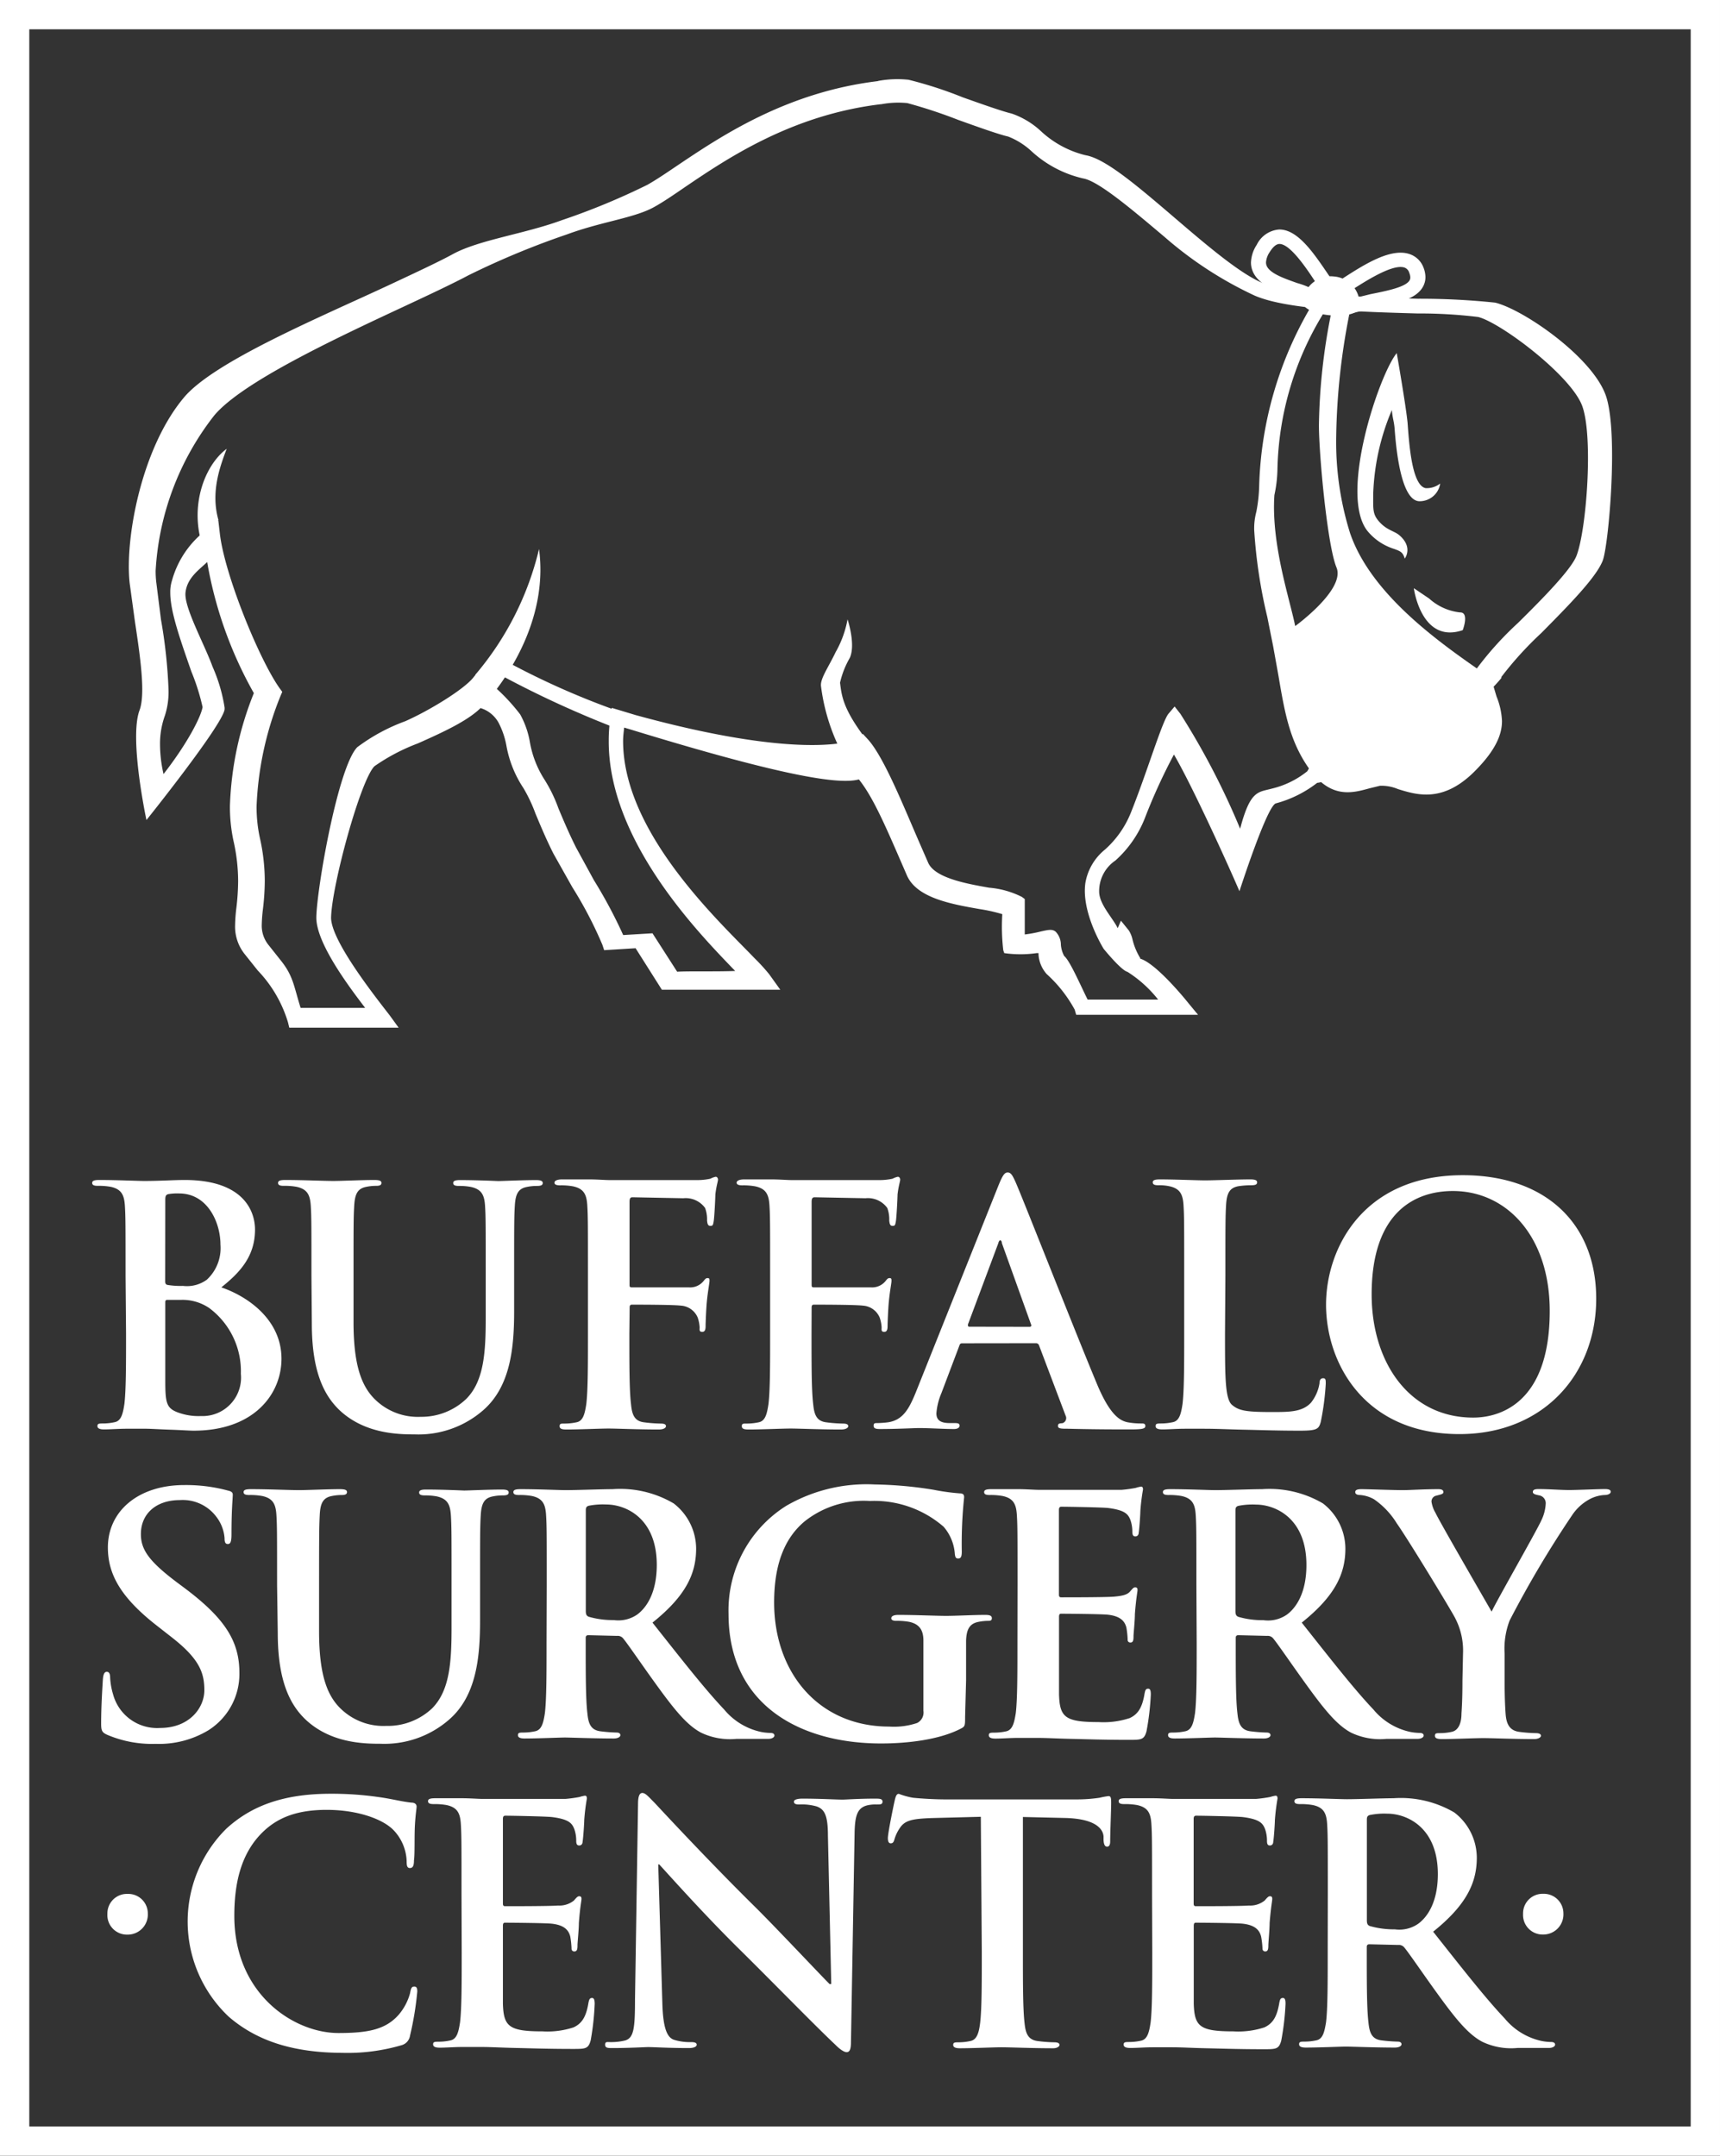 <svg xmlns="http://www.w3.org/2000/svg" viewBox="0 0 176.17 220.82"><rect x="0" y="0" width="176.17" height="220.82" fill="#333333" stroke="none"/><path d="M12.86 130.67c0-5.14 0-6.09-.07-7.17s-.34-1.69-1.45-1.93a6.74 6.74 0 00-1.32-.1c-.37 0-.58-.07-.58-.3s.24-.3.74-.3c1.79 0 3.93.1 4.6.1 1.66 0 3-.1 4.13-.1 6.13 0 7.21 3.28 7.21 5.08 0 2.78-1.59 4.43-3.45 5.92 2.77.95 6.16 3.35 6.16 7.31 0 3.62-2.81 7.37-9 7.37-.41 0-1.39-.07-2.37-.1s-2-.1-2.54-.1h-1.93c-.81 0-1.66.07-2.33.07-.44 0-.68-.1-.68-.34s.13-.27.54-.27a5.6 5.6 0 001.22-.13c.68-.13.85-.88 1-1.86.17-1.42.17-4.09.17-7.21zm4.06.58c0 .27.1.34.24.37a8.39 8.39 0 001.59.1 3.45 3.45 0 002.44-.64 4.41 4.41 0 001.39-3.59c0-2.27-1.32-5.24-4.23-5.24a5.58 5.58 0 00-1.12.07c-.24.07-.3.2-.3.58zm4.47 2.71a4.86 4.86 0 00-2.81-.81h-1.45c-.14 0-.2.07-.2.24v8c0 2.23.1 2.81 1.18 3.25a6.08 6.08 0 002.47.41 3.94 3.94 0 004.09-4.33 8.06 8.06 0 00-3.29-6.77zm10.51-3.29c0-5.14 0-6.09-.07-7.17s-.34-1.69-1.45-1.93a6.73 6.73 0 00-1.32-.1c-.37 0-.58-.07-.58-.3s.24-.3.74-.3c1.79 0 3.93.1 4.94.1.81 0 2.94-.1 4.16-.1.51 0 .75.07.75.3s-.2.3-.54.3a4.9 4.9 0 00-1 .1c-.91.17-1.18.74-1.25 1.93s-.07 2-.07 7.17v4.74c0 4.91 1 7 2.64 8.33a6.26 6.26 0 004.23 1.39 6.64 6.64 0 004.67-1.83c1.86-1.86 2-4.91 2-8.39v-4.23c0-5.14 0-6.09-.07-7.17s-.34-1.69-1.46-1.93a6.31 6.31 0 00-1.22-.1c-.37 0-.58-.07-.58-.3s.24-.3.71-.3c1.73 0 3.86.1 3.89.1.4 0 2.54-.1 3.86-.1.47 0 .71.07.71.3s-.2.3-.61.3a4.89 4.89 0 00-1 .1c-.91.17-1.18.74-1.25 1.93s-.07 2-.07 7.17v3.62c0 3.76-.37 7.75-3.21 10.19a10.1 10.1 0 01-7 2.44c-1.79 0-5-.1-7.51-2.33-1.73-1.56-3-4.06-3-9zm32.56 5.95c0 3.25 0 5.79.17 7.21.1 1 .3 1.73 1.32 1.86a14.54 14.54 0 001.69.13c.44 0 .57.1.57.27s-.24.34-.74.34c-2.13 0-4.26-.1-5.14-.1s-3 .1-4.3.1c-.47 0-.71-.07-.71-.34s.13-.27.51-.27a5.6 5.6 0 001.22-.13c.68-.13.85-.88 1-1.86.17-1.42.17-4 .17-7.21v-6c0-5.14 0-6.09-.07-7.17s-.34-1.69-1.46-1.93a6.71 6.71 0 00-1.32-.1c-.34 0-.58-.07-.58-.27s.27-.34.78-.34h2.74c.88 0 1.66.07 2.13.07h8.93a6.34 6.34 0 001.39-.14 2.14 2.14 0 01.54-.2c.14 0 .24.13.24.3s-.17.64-.27 1.52c0 .34-.1 2.33-.17 2.74s-.1.47-.34.47-.3-.17-.34-.54a3.35 3.35 0 00-.2-1.29 2.45 2.45 0 00-2.23-1l-5.21-.1c-.2 0-.3.1-.3.47v8.46c0 .2 0 .3.24.3h5.85a1.77 1.77 0 001.46-.61c.17-.2.24-.34.44-.34s.2.1.2.3-.17 1.05-.27 2.1c-.07.68-.13 2.23-.13 2.47s0 .64-.34.64-.27-.24-.27-.47a3.76 3.76 0 00-.2-1 2 2 0 00-1.73-1.22c-.84-.1-4.43-.1-5-.1-.17 0-.24.07-.24.31zm18.66 0c0 3.25 0 5.79.17 7.21.1 1 .3 1.73 1.32 1.86a14.53 14.53 0 001.69.13c.44 0 .58.1.58.27s-.24.34-.75.34c-2.13 0-4.26-.1-5.14-.1s-3 .1-4.3.1c-.47 0-.71-.07-.71-.34s.13-.27.51-.27a5.61 5.61 0 001.22-.13c.68-.13.85-.88 1-1.86.17-1.42.17-4 .17-7.21v-6c0-5.14 0-6.09-.07-7.17s-.34-1.69-1.46-1.93a6.72 6.72 0 00-1.32-.1c-.34 0-.58-.07-.58-.27s.27-.34.78-.34h2.74c.88 0 1.66.07 2.13.07h8.93a6.35 6.35 0 001.39-.14 2.12 2.12 0 01.54-.2c.14 0 .24.13.24.3s-.17.64-.27 1.52c0 .34-.1 2.33-.17 2.74s-.1.47-.34.47-.3-.17-.34-.54a3.32 3.32 0 00-.2-1.29 2.44 2.44 0 00-2.23-1l-5.21-.1c-.2 0-.31.1-.31.47v8.46c0 .2 0 .3.24.3h5.85a1.77 1.77 0 001.45-.61c.17-.2.24-.34.44-.34s.2.1.2.3-.17 1.05-.27 2.1c-.07.68-.13 2.23-.13 2.47s0 .64-.34.64-.27-.24-.27-.47a3.73 3.73 0 00-.2-1 2 2 0 00-1.73-1.22c-.85-.1-4.43-.1-5-.1-.17 0-.24.07-.24.31zm15.43.98c-.17 0-.24.07-.3.27l-1.83 4.84a6.56 6.56 0 00-.51 2.06c0 .61.31 1 1.35 1h.51c.41 0 .51.07.51.27s-.2.34-.57.34c-1.08 0-2.54-.1-3.59-.1-.37 0-2.23.1-4 .1-.44 0-.64-.07-.64-.34s.13-.27.41-.27a9.87 9.87 0 001-.07c1.56-.2 2.2-1.35 2.88-3l8.49-21.25c.41-1 .61-1.35.95-1.35s.51.31.85 1.08c.81 1.86 6.23 15.67 8.39 20.81 1.29 3 2.27 3.52 3 3.69a7.39 7.39 0 001.42.13c.27 0 .44 0 .44.27s-.31.34-1.56.34-3.69 0-6.39-.07c-.61 0-1 0-1-.27s.13-.27.47-.3a.55.55 0 00.31-.78l-2.71-7.17a.33.33 0 00-.34-.24zm6.9-1.69c.17 0 .2-.1.17-.2l-3-8.36c0-.14-.07-.3-.17-.3s-.17.17-.2.3l-3.11 8.32c0 .13 0 .23.13.23zm20.02.71c0 4.33 0 6.67.71 7.28s1.45.74 4.09.74c1.79 0 3.11 0 4-.95a4.23 4.23 0 00.88-2c0-.3.1-.51.37-.51s.27.17.27.57a26.91 26.91 0 01-.51 3.89c-.2.74-.37.91-2.13.91-2.44 0-4.2-.07-5.72-.1s-2.74-.1-4.13-.1h-1.93c-.81 0-1.66.07-2.33.07-.44 0-.68-.1-.68-.34s.14-.27.54-.27a5.61 5.61 0 001.22-.13c.68-.13.85-.88 1-1.86.17-1.42.17-4.09.17-7.21v-6c0-5.14 0-6.09-.07-7.17s-.34-1.69-1.45-1.93a4.86 4.86 0 00-1.12-.1c-.37 0-.58-.07-.58-.3s.24-.3.75-.3c1.59 0 3.72.1 4.63.1s3.28-.1 4.6-.1c.47 0 .71.07.71.3s-.2.3-.61.3a8.7 8.7 0 00-1.32.1c-.91.17-1.18.74-1.25 1.93s-.07 2-.07 7.17zm10.35-2.98c0-5.78 3.82-13.26 14-13.26 8.43 0 13.67 4.91 13.67 12.65s-5.42 13.87-14 13.87c-9.74.01-13.67-7.27-13.67-13.26zm22.91.64c0-7.58-4.37-12.28-9.92-12.28-3.89 0-8.32 2.17-8.32 10.59 0 7 3.89 12.62 10.39 12.62 2.37.01 7.85-1.14 7.85-10.92zM11 177.71c-.54-.24-.64-.41-.64-1.15 0-1.86.14-3.89.17-4.43s.13-.88.41-.88.34.3.34.58a7.19 7.19 0 00.3 1.72A4.67 4.67 0 0016.4 177c3 0 4.53-2.06 4.53-3.86s-.51-3.21-3.32-5.41l-1.56-1.22c-3.72-2.91-5-5.28-5-8 0-3.72 3.11-6.39 7.82-6.39a16.41 16.41 0 014.5.57c.3.07.47.17.47.41 0 .44-.13 1.42-.13 4.06 0 .74-.1 1-.37 1s-.34-.2-.34-.61a4.09 4.09 0 00-.88-2.23 4.29 4.29 0 00-3.69-1.66c-2.5 0-4 1.45-4 3.48 0 1.56.78 2.74 3.59 4.87l.95.71c4.09 3.08 5.55 5.42 5.55 8.63a6.82 6.82 0 01-3.18 5.89 9.77 9.77 0 01-5.38 1.39 11.73 11.73 0 01-4.96-.92zm17.38-15.37c0-5.14 0-6.09-.07-7.17s-.34-1.69-1.46-1.93a6.87 6.87 0 00-1.32-.1c-.37 0-.58-.07-.58-.3s.24-.3.75-.3c1.79 0 3.92.1 4.94.1.81 0 2.94-.1 4.16-.1.51 0 .74.07.74.3s-.2.3-.54.3a5 5 0 00-1 .1c-.91.17-1.19.74-1.25 1.93s-.07 2-.07 7.17v4.74c0 4.91 1 7 2.64 8.32a6.27 6.27 0 004.23 1.39 6.62 6.62 0 004.7-1.79c1.86-1.86 2-4.9 2-8.39v-4.23c0-5.14 0-6.09-.07-7.17s-.34-1.69-1.45-1.93a6.49 6.49 0 00-1.22-.1c-.37 0-.58-.07-.58-.3s.24-.3.71-.3c1.73 0 3.86.1 3.89.1.41 0 2.54-.1 3.86-.1.48 0 .71.07.71.3s-.2.3-.61.3a5 5 0 00-1 .1c-.91.17-1.18.74-1.25 1.93s-.07 2-.07 7.17V166c0 3.76-.37 7.75-3.21 10.18a10.09 10.09 0 01-7 2.44c-1.79 0-5-.1-7.51-2.34-1.73-1.56-3-4.06-3-9zm27.62 0c0-5.14 0-6.09-.07-7.17s-.34-1.69-1.45-1.93a6.91 6.91 0 00-1.32-.1c-.37 0-.58-.07-.58-.3s.24-.3.74-.3c1.79 0 3.93.1 4.64.1 1.15 0 3.72-.1 4.77-.1A10.82 10.82 0 0169 154a5.87 5.87 0 012.3 4.63c0 2.51-1 4.81-4.47 7.58 3 3.79 5.35 6.8 7.34 8.9a6.74 6.74 0 003.79 2.3 5.43 5.43 0 00.95.1c.27 0 .41.1.41.27s-.24.34-.64.34h-3.26a6.87 6.87 0 01-3.62-.64c-1.46-.78-2.74-2.37-4.64-5-1.35-1.86-2.91-4.16-3.35-4.67a.71.71 0 00-.61-.24l-2.94-.07c-.17 0-.27.07-.27.27v.47c0 3.15 0 5.82.17 7.24.1 1 .3 1.72 1.32 1.86a15.9 15.9 0 001.66.13c.27 0 .4.1.4.27s-.24.34-.68.34c-2 0-4.47-.1-5-.1s-2.77.1-4.13.1c-.44 0-.68-.1-.68-.34s.13-.27.54-.27a5.62 5.62 0 001.22-.13c.68-.14.85-.88 1-1.86.17-1.42.17-4.1.17-7.21zm4 2.66c0 .37.07.51.3.61a8.82 8.82 0 002.57.34 3.39 3.39 0 002.4-.57c1-.74 2-2.3 2-5.08 0-4.8-3.18-6.19-5.18-6.19a7.44 7.44 0 00-1.79.13c-.24.07-.3.2-.3.47z" fill="#fff"/><path d="M98.85 175.85c0 .91 0 1-.44 1.22-2.2 1.15-5.52 1.52-8.16 1.52-8.29 0-15.63-3.93-15.63-13.27a12.65 12.65 0 015.89-11.06 16.39 16.39 0 019.1-2.2 40.82 40.82 0 016 .54 22.1 22.1 0 002.67.37c.41 0 .47.17.47.41a45.54 45.54 0 00-.24 5.55c0 .54-.1.71-.37.71s-.3-.17-.34-.44a4.76 4.76 0 00-1.15-2.81 10.83 10.83 0 00-7.55-2.64 9.75 9.75 0 00-6.7 2.1c-1.89 1.59-3.11 4.13-3.11 8.29 0 7.27 4.63 12.72 11.78 12.72a7.47 7.47 0 002.87-.37 1.2 1.2 0 00.64-1.25v-7.18c0-1-.34-1.69-1.46-1.93a6.91 6.91 0 00-1.32-.1c-.3 0-.51-.07-.51-.27s.24-.34.71-.34c1.76 0 3.89.1 4.91.1s2.84-.1 4-.1c.44 0 .68.07.68.34s-.2.27-.44.27a5.24 5.24 0 00-.91.1c-.91.17-1.25.74-1.29 1.93v4.06z" fill="#fff"/><path d="M104.22 162.34c0-5.14 0-6.09-.07-7.17s-.34-1.69-1.46-1.93a6.91 6.91 0 00-1.32-.1c-.37 0-.57-.07-.57-.3s.24-.3.74-.3h2.74c.85 0 1.66.07 2.13.07h8.46a13.54 13.54 0 001.46-.2 3.17 3.17 0 01.54-.13c.17 0 .2.13.2.3a21.59 21.59 0 00-.27 2.2c0 .34-.1 1.83-.17 2.23 0 .17-.1.37-.34.37s-.31-.17-.31-.47a3.67 3.67 0 00-.2-1.22c-.24-.61-.58-1-2.27-1.22-.58-.07-4.13-.13-4.81-.13-.17 0-.24.1-.24.34v8.56c0 .24 0 .38.24.38.74 0 4.64 0 5.41-.07s1.32-.17 1.62-.51.37-.44.54-.44.24.07.24.27-.14.75-.27 2.47c0 .68-.14 2-.14 2.27s0 .64-.3.64a.27.27 0 01-.3-.31 9.15 9.15 0 00-.13-1.22c-.17-.68-.64-1.18-1.9-1.32-.64-.07-4-.1-4.8-.1-.17 0-.2.13-.2.34v7.92c.07 2.34.61 2.84 4.06 2.84a8.54 8.54 0 003.18-.41c.88-.41 1.29-1.12 1.52-2.5.07-.37.13-.51.37-.51s.27.27.27.61a26.74 26.74 0 01-.44 3.75c-.24.88-.54.88-1.83.88-2.54 0-4.4-.07-5.85-.1s-2.5-.1-3.52-.1h-1.93c-.81 0-1.66.07-2.34.07-.44 0-.68-.1-.68-.34s.13-.27.54-.27a5.64 5.64 0 001.22-.13c.68-.14.84-.88 1-1.86.17-1.42.17-4.1.17-7.21zm18.32 0c0-5.14 0-6.09-.07-7.17s-.34-1.69-1.46-1.93a6.91 6.91 0 00-1.32-.1c-.37 0-.58-.07-.58-.3s.24-.3.75-.3c1.79 0 3.92.1 4.63.1 1.15 0 3.72-.1 4.77-.1a10.82 10.82 0 016.24 1.46 5.87 5.87 0 012.3 4.63c0 2.51-1 4.81-4.47 7.58 3 3.79 5.35 6.8 7.34 8.9a6.74 6.74 0 003.79 2.3 5.45 5.45 0 00.95.1c.27 0 .41.1.41.27s-.24.34-.64.34H142a6.88 6.88 0 01-3.62-.64c-1.46-.78-2.74-2.37-4.64-5-1.35-1.86-2.91-4.16-3.35-4.67a.71.71 0 00-.61-.24l-2.94-.07c-.17 0-.27.07-.27.27v.47c0 3.15 0 5.82.17 7.24.1 1 .31 1.72 1.32 1.86a15.9 15.9 0 001.66.13c.27 0 .41.1.41.27s-.24.34-.68.34c-2 0-4.47-.1-5-.1s-2.78.1-4.13.1c-.44 0-.68-.1-.68-.34s.13-.27.54-.27a5.58 5.58 0 001.22-.13c.68-.14.85-.88 1-1.86.17-1.42.17-4.1.17-7.21zm4 2.67c0 .37.07.51.3.61a8.8 8.8 0 002.57.34 3.38 3.38 0 002.4-.57c1-.74 2-2.3 2-5.08 0-4.8-3.18-6.19-5.18-6.19a7.42 7.42 0 00-1.79.13c-.24.07-.3.2-.3.47zm23.31 4.34a7.18 7.18 0 00-.78-3.55c-.24-.54-4.77-8-6-9.75a8.25 8.25 0 00-2.33-2.47 3.43 3.43 0 00-1.42-.44c-.27 0-.51-.07-.51-.3s.24-.3.64-.3c.61 0 3.15.1 4.26.1.71 0 2.1-.1 3.62-.1.34 0 .51.1.51.3s-.24.24-.75.37a.61.61 0 00-.47.61 3.13 3.13 0 00.41 1.15c.47 1 5.21 9.17 5.75 10.12.34-.81 4.6-8.26 5.07-9.31a4.42 4.42 0 00.47-1.76.81.81 0 00-.71-.85c-.31-.07-.61-.13-.61-.34s.17-.3.57-.3c1.12 0 2.2.1 3.18.1.75 0 3-.1 3.62-.1.37 0 .61.07.61.27s-.27.34-.64.34a3.65 3.65 0 00-1.49.41 5 5 0 00-1.83 1.66 107.59 107.59 0 00-6.4 10.79 8.07 8.07 0 00-.51 3.38v2.78c0 .54 0 2 .1 3.38.07 1 .37 1.72 1.39 1.86a14.51 14.51 0 001.69.13c.37 0 .54.1.54.27s-.27.34-.71.34c-2.13 0-4.26-.1-5.18-.1s-3 .1-4.23.1c-.47 0-.74-.07-.74-.34s.17-.27.54-.27a5.55 5.55 0 001.18-.13c.68-.14 1-.88 1-1.86.1-1.42.1-2.84.1-3.38zM11 196.05a2 2 0 012.08-2.05 2 2 0 012.06 2 2.06 2.06 0 01-2.1 2.17 2 2 0 01-2.04-2.12zm12.42 10.52a13.4 13.4 0 01-.24-19.25c2.44-2.23 5.65-3.58 10.69-3.58a33.51 33.51 0 014.91.34c1.28.17 2.37.47 3.38.57.37 0 .51.21.51.41s-.1.68-.17 1.86 0 3-.1 3.65c0 .51-.1.78-.41.78s-.34-.27-.34-.74a4.84 4.84 0 00-1.32-3.12c-1.12-1.18-3.76-2.1-6.87-2.1-2.94 0-4.87.74-6.36 2.1-2.47 2.26-3.1 5.51-3.1 8.76 0 8.05 6.13 12 10.66 12 3 0 4.84-.34 6.19-1.89a5.66 5.66 0 001.15-2.19c.1-.54.17-.68.44-.68s.3.24.3.51a32 32 0 01-.74 4.5 1.2 1.2 0 01-.88 1 19.63 19.63 0 01-6.09.78c-4.64-.02-8.53-1.04-11.61-3.71zM47.27 194c0-5.14 0-6.09-.07-7.17s-.34-1.69-1.46-1.93a6.84 6.84 0 00-1.32-.1c-.37 0-.58-.07-.58-.3s.24-.3.74-.3h2.74c.84 0 1.66.07 2.13.07h8.46a14 14 0 001.46-.2 3.06 3.06 0 01.54-.13c.17 0 .2.13.2.3a21.55 21.55 0 00-.27 2.2c0 .34-.1 1.83-.17 2.23 0 .17-.1.37-.34.37s-.31-.17-.31-.47a3.62 3.62 0 00-.2-1.22c-.24-.61-.58-1-2.27-1.22-.57-.07-4.13-.14-4.8-.14-.17 0-.24.1-.24.34v8.56c0 .24 0 .37.24.37.74 0 4.64 0 5.41-.07a2.36 2.36 0 001.62-.51c.24-.27.37-.44.54-.44s.24.07.24.27-.14.74-.27 2.47c0 .68-.14 2-.14 2.27s0 .64-.3.64a.27.27 0 01-.31-.3 9 9 0 00-.13-1.22c-.17-.68-.64-1.18-1.9-1.32-.64-.07-4-.1-4.8-.1-.17 0-.2.14-.2.34v7.95c.07 2.34.61 2.84 4.06 2.84a8.58 8.58 0 003.18-.41c.88-.41 1.29-1.12 1.52-2.5.07-.37.14-.51.37-.51s.27.27.27.61a26.69 26.69 0 01-.41 3.73c-.24.88-.54.88-1.83.88-2.54 0-4.4-.07-5.85-.1s-2.5-.1-3.52-.1h-1.93c-.81 0-1.66.07-2.33.07-.44 0-.68-.1-.68-.34s.13-.27.54-.27a5.6 5.6 0 001.22-.13c.68-.13.85-.88 1-1.86.17-1.42.17-4.09.17-7.21zm20.57 11.18c.07 2.64.51 3.52 1.18 3.76a5.43 5.43 0 001.76.24c.37 0 .58.07.58.27s-.31.34-.78.34c-2.2 0-3.55-.1-4.2-.1-.3 0-1.9.1-3.66.1-.44 0-.74 0-.74-.34s.2-.27.54-.27a6 6 0 001.52-.17c.88-.27 1-1.25 1-4.2l.31-20c0-.68.1-1.15.44-1.15s.68.44 1.25 1c.41.44 5.55 6 10.49 10.86 2.3 2.3 6.87 7.17 7.44 7.71h.17l-.34-15.19c0-2.06-.34-2.71-1.15-3a5.51 5.51 0 00-1.79-.2c-.41 0-.54-.1-.54-.3s.37-.3.88-.3c1.76 0 3.38.1 4.1.1.37 0 1.66-.1 3.31-.1.44 0 .78 0 .78.3s-.2.3-.61.3a3.61 3.61 0 00-1 .1c-.95.27-1.22 1-1.25 2.87l-.37 21.35c0 .75-.13 1.05-.44 1.05s-.78-.37-1.15-.75c-2.13-2-6.46-6.46-10-9.95-3.69-3.65-7.44-7.88-8.05-8.53h-.1zm32.62-19.08l-5 .13c-2 .07-2.77.23-3.28 1a4 4 0 00-.57 1.19c-.07.27-.17.4-.37.4s-.3-.17-.3-.54c0-.54.64-3.62.71-3.89.1-.44.2-.64.41-.64a7.87 7.87 0 001.45.4c1 .1 2.27.17 3.38.17h13.4a16 16 0 002.34-.17 7.91 7.91 0 01.91-.17c.24 0 .27.2.27.71 0 .71-.1 3-.1 3.93 0 .34-.1.54-.31.54s-.34-.17-.37-.68v-.37c-.07-.88-1-1.83-4-1.89l-4.26-.1V200c0 3.11 0 5.79.17 7.24.1.95.3 1.69 1.32 1.83a14.51 14.51 0 001.72.13c.37 0 .54.1.54.27s-.27.34-.64.34c-2.23 0-4.36-.1-5.31-.1-.78 0-2.91.1-4.26.1-.44 0-.68-.1-.68-.34s.13-.27.54-.27a5.61 5.61 0 001.22-.13c.68-.13.88-.88 1-1.86.17-1.42.17-4.09.17-7.21zM118 194c0-5.14 0-6.09-.07-7.17s-.34-1.69-1.46-1.93a6.88 6.88 0 00-1.32-.1c-.37 0-.57-.07-.57-.3s.24-.3.74-.3h2.74c.85 0 1.66.07 2.13.07h8.46a14 14 0 001.46-.2 3 3 0 01.54-.13c.17 0 .2.13.2.3a22 22 0 00-.27 2.2c0 .34-.1 1.83-.17 2.23 0 .17-.1.37-.34.37s-.3-.17-.3-.47a3.63 3.63 0 00-.2-1.22c-.24-.61-.58-1-2.27-1.22-.58-.07-4.13-.14-4.8-.14-.17 0-.24.1-.24.34v8.56c0 .24 0 .37.24.37.75 0 4.63 0 5.41-.07a2.36 2.36 0 001.62-.51c.24-.27.37-.44.54-.44s.24.07.24.27-.13.74-.27 2.47c0 .68-.13 2-.13 2.27s0 .64-.3.64a.27.27 0 01-.3-.3 8.81 8.81 0 00-.14-1.22c-.17-.68-.64-1.18-1.89-1.32-.64-.07-4-.1-4.81-.1-.17 0-.2.14-.2.34v7.95c.07 2.34.61 2.84 4.06 2.84a8.58 8.58 0 003.18-.41c.88-.41 1.29-1.12 1.52-2.5.07-.37.13-.51.37-.51s.27.27.27.61a26.52 26.52 0 01-.44 3.76c-.24.88-.54.88-1.83.88-2.54 0-4.4-.07-5.85-.1s-2.5-.1-3.52-.1h-1.93c-.81 0-1.66.07-2.33.07-.44 0-.68-.1-.68-.34s.13-.27.54-.27a5.61 5.61 0 001.22-.13c.68-.13.85-.88 1-1.86.17-1.42.17-4.09.17-7.21zm18 0c0-5.14 0-6.09-.07-7.17s-.34-1.69-1.46-1.93a6.89 6.89 0 00-1.32-.1c-.37 0-.57-.07-.57-.3s.24-.3.74-.3c1.79 0 3.93.1 4.64.1 1.15 0 3.72-.1 4.77-.1a10.82 10.82 0 016.23 1.46 5.86 5.86 0 012.3 4.63c0 2.5-1 4.8-4.47 7.58 3 3.79 5.35 6.8 7.34 8.9a6.74 6.74 0 003.79 2.3 5.44 5.44 0 00.95.1c.27 0 .41.1.41.27s-.24.34-.64.34h-3.21a6.84 6.84 0 01-3.62-.64c-1.46-.78-2.74-2.37-4.64-5-1.35-1.86-2.91-4.16-3.35-4.67a.7.7 0 00-.61-.24l-2.95-.07c-.17 0-.27.07-.27.27v.47c0 3.15 0 5.82.17 7.24.1 1 .3 1.73 1.32 1.86a15.91 15.91 0 001.66.13c.27 0 .41.1.41.27s-.24.34-.68.34c-2 0-4.47-.1-5-.1s-2.77.1-4.13.1c-.44 0-.68-.1-.68-.34s.13-.27.54-.27a5.62 5.62 0 001.22-.13c.68-.13.84-.88 1-1.86.17-1.42.17-4.09.17-7.21zm4 2.68c0 .37.07.51.3.61a9 9 0 002.57.34 3.38 3.38 0 002.4-.58c1-.74 2-2.3 2-5.08 0-4.8-3.18-6.19-5.18-6.19a7.42 7.42 0 00-1.79.14c-.24.07-.3.2-.3.47zm16-.63a2 2 0 012.07-2.06 2 2 0 012.06 2 2.06 2.06 0 01-2.1 2.17 2 2 0 01-2.03-2.11z" fill="#fff"/><path fill="none" d="M14.93 14.15h148.79v96.37H14.93z"/><path d="M89.89 8.3H90C80.53 9.42 73.78 14 69.31 17c-1.15.78-2.15 1.45-3 1.93a71 71 0 01-8.78 3.63c-3.8 1.4-8.42 2-11.11 3.45-1.38.76-3.69 1.84-6.36 3.09-7.15 3.35-18.12 7.9-21.23 11.63-4.35 5.19-6.05 14.45-5.55 19l.54 3.94c.52 3.46 1.11 7.39.47 9.09C13.21 75.66 15 84 15 84s7.66-9.55 8-11.3a1.45 1.45 0 000-.25 16.58 16.58 0 00-1.23-4.16c-.85-2.35-2.93-6.07-2.77-7.59s1.41-2.34 2.22-3.13A41.56 41.56 0 0026 71a33.83 33.83 0 00-2.45 11.54 16.56 16.56 0 00.36 3.57 18.77 18.77 0 01.48 4.12 23.91 23.91 0 01-.18 2.77 16.83 16.83 0 00-.13 1.78 4.5 4.5 0 00.94 2.9l1.38 1.73a13.15 13.15 0 013.09 5.29l.14.57h11.2l-.92-1.27c-1.55-2-6-7.64-6-10 .07-3.29 3-14.06 4.44-15.51a20.06 20.06 0 014.45-2.34c2.52-1.12 5.07-2.29 6.42-3.62A3.18 3.18 0 0151.05 74a8.23 8.23 0 01.82 2.39 11.5 11.5 0 001.75 4.35 15.67 15.67 0 011.23 2.61c.49 1.17 1.09 2.62 1.84 4.1l1.93 3.43a41.4 41.4 0 013.08 5.9l.18.55 3.22-.2 2.69 4.25h12.13l-1.14-1.59a19.32 19.32 0 00-1.48-1.62c-3.48-3.64-13.48-12.8-13.48-22.27 0-.46.06-.92.11-1.37l.64.19c16.3 5 21.5 5.63 23.4 5.12 1.33 1.65 2.53 4.33 4 7.71l.92 2.12c1 2.31 4.55 2.94 7.38 3.44a17.28 17.28 0 012.39.53 20.69 20.69 0 00.1 3.7l.1.29a11.62 11.62 0 003.32 0h.19v.15a3.31 3.31 0 00.84 2 13.8 13.8 0 012.86 3.63l.16.54h12.48l-1-1.21c-.8-1-3.53-4.21-5-4.56h.1a6.69 6.69 0 01-.81-1.93 2.94 2.94 0 00-.38-.94l-.81-1-.33.77c-.46-1-1.9-2.44-1.9-3.75a3.78 3.78 0 011.66-3.18 11.47 11.47 0 003-4.29 58.64 58.64 0 013-6.57c1.86 3.16 5.59 11.38 6.71 14 0 0 2.83-8.8 3.74-9a11.9 11.9 0 004.22-2.1c2.35-.29 13.9-4.73 18.87-10.74v-.11a35.86 35.86 0 014.09-4.5c2.76-2.79 5.62-5.68 6.29-7.42.59-1.55 1.6-12.73.38-16.71s-8.44-8.99-11.4-9.71a74.19 74.19 0 00-7.93-.4c-5.5-.15-13-.37-16.09-1.7-2.26-1-5.6-3.84-8.83-6.61-3.8-3.25-7.09-6.06-9.11-6.39a10.27 10.27 0 01-4.57-2.47 8.41 8.41 0 00-3-1.8c-.91-.21-3-.95-5-1.66a41.78 41.78 0 00-5.55-1.8 10.84 10.84 0 00-3.17.13zm-73.5 68a8.47 8.47 0 01.5-3 7.91 7.91 0 00.37-2.7 52.18 52.18 0 00-.77-7.12L16 59.6a10.41 10.41 0 01-.06-1.13 28.38 28.38 0 016-15.91c2.88-3.44 12.53-7.94 19.58-11.23 2.7-1.26 5-2.35 6.46-3.13A83.77 83.77 0 0158.1 24c3.57-1.32 7-1.68 9-2.85.89-.5 1.9-1.19 3.08-2 4.34-2.94 10.91-7.37 20-8.47h.07a9.4 9.4 0 012.68-.12 50.49 50.49 0 015.21 1.72c2.12.76 4.13 1.48 5.13 1.71a7.55 7.55 0 012.38 1.5 11.65 11.65 0 005.3 2.79c1.58.26 5.17 3.33 8.34 6a39 39 0 009.22 6c3.34 1.45 10.74 1.66 16.68 1.83a49.44 49.44 0 016.21.36c2.3.57 9.52 6 10.66 9.12s.45 12.61-.58 15.32c-.55 1.45-3.55 4.48-6 6.9a33.6 33.6 0 00-4.34 4.83l.08-.12c-4.78 5.78-14.2 9.7-16.19 10.16l-.47-.82-.66 1.14a9.15 9.15 0 01-3.59 1.77c-1.44.4-2.24.12-3.29 4.12a76.5 76.5 0 00-6.12-11.77l-.59-.75-.62.73c-.66.78-2.2 6-3.86 10.14a10.09 10.09 0 01-2.66 3.79 5.61 5.61 0 00-2 3.41c-.43 3 1.78 6.6 1.87 6.75 0 0 1.79 2.21 2.44 2.36a12.51 12.51 0 013.14 2.84h-7.22c-.7-1.39-1.82-4-2.4-4.46a2.9 2.9 0 01-.34-1.17 1.93 1.93 0 00-.54-1.33c-.36-.28-.74-.19-1.58 0a12.57 12.57 0 01-1.58.29v-3.63l-.3-.22a9.14 9.14 0 00-3.35-.94c-2.34-.41-5.55-1-6.24-2.55l-.92-2.11c-1.65-3.79-3.64-8.78-5.28-10.56l-.49-.53-.59.46c-.53.41-6.06 2.17-22.68-2.39l-2.45-.74-.12.86a15.91 15.91 0 00-.19 2.47C62.28 86 71.42 95.42 75 99.15l.3.31c-2 .08-4.86 0-5.94.08l-2.53-3.94-3 .18a49.16 49.16 0 00-3-5.62L59 86.81c-.72-1.43-1.32-2.86-1.8-4a15 15 0 00-1.43-2.95 10.41 10.41 0 01-1.49-3.8 9 9 0 00-1-2.88 19.79 19.79 0 00-4.09-4l-.46-.09-.29.36c-1 1.21-4.47 3.34-6.94 4.43a19.13 19.13 0 00-4.91 2.66c-1.95 2-4.12 14.3-4.19 17.4V94c0 2.61 3.29 7 5 9.24h-6.61c-.69-2.19-.74-3.24-2-4.82l-1.34-1.69a3.13 3.13 0 01-.64-2 15.44 15.44 0 01.12-1.6 25.15 25.15 0 00.19-2.88 20.27 20.27 0 00-.51-4.45 14.89 14.89 0 01-.33-3.22 33.49 33.49 0 012.47-11.34l.16-.37-.24-.33c-2.1-2.92-5.67-11.68-6.15-15.87l-.16-1.37-1.1.89a9.73 9.73 0 00-3.64 5.26 3.85 3.85 0 00-.18 1.26c0 1.93 1 4.74 2.16 8.08a22.29 22.29 0 011.15 3.64c-.17 1-1.53 3.69-4 6.86a13.68 13.68 0 01-.36-3z" fill="#fff"/><path d="M143.06 36.17c-1.82 2.22-6.06 14.83-2.88 18.36a5.74 5.74 0 002.59 1.69c.68.25.91.33 1.11 1 0 0 .9-1.15-.56-2.4-.49-.42-1.24-.5-2-1.32s-.67-1.33-.67-2.92a24 24 0 011.91-8.58c.09 1 .22 1.07.29 2 .21 2.86.82 7.52 2.66 7.34a2.12 2.12 0 002-1.81A2.22 2.22 0 01146 50c-1.39-.32-1.67-4.51-1.83-6.69-.17-1.76-1.11-7.14-1.11-7.14zm6.76 28.38s.71-1.85-.29-1.82a5.6 5.6 0 01-3.15-1.42l-1.57-1.06s.75 5.75 5.01 4.3zm-63.01-1.11a10.6 10.6 0 01-1.21 3.34c-.74 1.56-1.6 2.73-1.51 3.5A20.35 20.35 0 0087.33 79l1-3.78c-2-2.74-2.13-4-2.29-5.29a9.11 9.11 0 011-2.54c.63-1.39-.23-3.95-.23-3.95zm-38.12 5.67l1.25 2.64c2.13-2.49 6.22-8.47 5.27-15.51a30.89 30.89 0 01-6.52 12.87z" fill="#fff"/><path d="M51 69a103.17 103.17 0 0012.62 5.79l-1-2.2a80.5 80.5 0 01-10.8-4.86zM20.77 56l1.6-2.74c-.79-2.81.11-5.35.85-7.29-2.33 1.74-3.83 5.97-2.45 10.03z" fill="#fff"/><path fill="none" stroke="#fff" stroke-width="3" d="M174.67 219.32H1.5V1.5h173.17v217.82z"/><path d="M131 23.51a2.78 2.78 0 00-2.28 1.57 3.5 3.5 0 00-.59 1.82 2.32 2.32 0 00.14.79c.53 1.45 2.33 2.1 4.08 2.72a11.4 11.4 0 012 .87 38.23 38.23 0 00-5.38 18.49 15.5 15.5 0 01-.29 2.65 6.62 6.62 0 00-.22 1.88 51.91 51.91 0 001.34 8.89l.6 3 .54 3c.63 3.7 1.12 6.63 3.07 9.44 2.23 3.23 4.46 2.62 6.26 2.12l1.07-.26a4.36 4.36 0 011.85.34c1.94.6 4.6 1.43 7.84-1.81 2.19-2.19 2.81-3.8 2.81-5.16a7.5 7.5 0 00-.56-2.52l-.53-1.78-.23-.21-.84-.59c-4.22-2.94-11.27-7.87-13.41-14.18a31.22 31.22 0 01-1.41-9.9 68.73 68.73 0 011.35-12.53l2.53-.61c2.2-.44 4.28-.85 5-2.16a2 2 0 00.26-1 2.77 2.77 0 00-.21-1 2.3 2.3 0 00-1.5-1.38c-2-.6-4.79 1.24-7.07 2.72l-.52.33-.64-.91c-1.46-2.14-3.12-4.67-5.06-4.63zm1.88 5.49c-1.35-.48-2.87-1-3.16-1.82a.89.89 0 01-.05-.3 2.12 2.12 0 01.38-1.06c.23-.37.59-.83 1-.83 1.09 0 2.75 2.46 3.75 4l1.12 1.6a8.06 8.06 0 00-3.04-1.59zm3.43 3.25a61.76 61.76 0 00-1.22 11.3c0 3 .86 12.32 1.8 14.58s-4.23 6-4.23 6c-.57-2.82-2.47-8.38-2.13-13.42a13.44 13.44 0 00.31-2.62 31.73 31.73 0 014.86-16.23zm.59-1.56l1.19-.75c1.68-1.09 4.5-2.92 5.74-2.54a.79.79 0 01.51.54 1.3 1.3 0 01.11.48.59.59 0 01-.07.29c-.4.7-2.3 1.08-4 1.42l-3.63.89z" fill="#fff" fill-rule="evenodd"/><path d="M139.25 31.41c-.16 1.55-6 1-5.82-.56a2.89 2.89 0 013.2-2.53 2.85 2.85 0 012.62 3.09z" fill="#fff" fill-rule="evenodd"/></svg>
